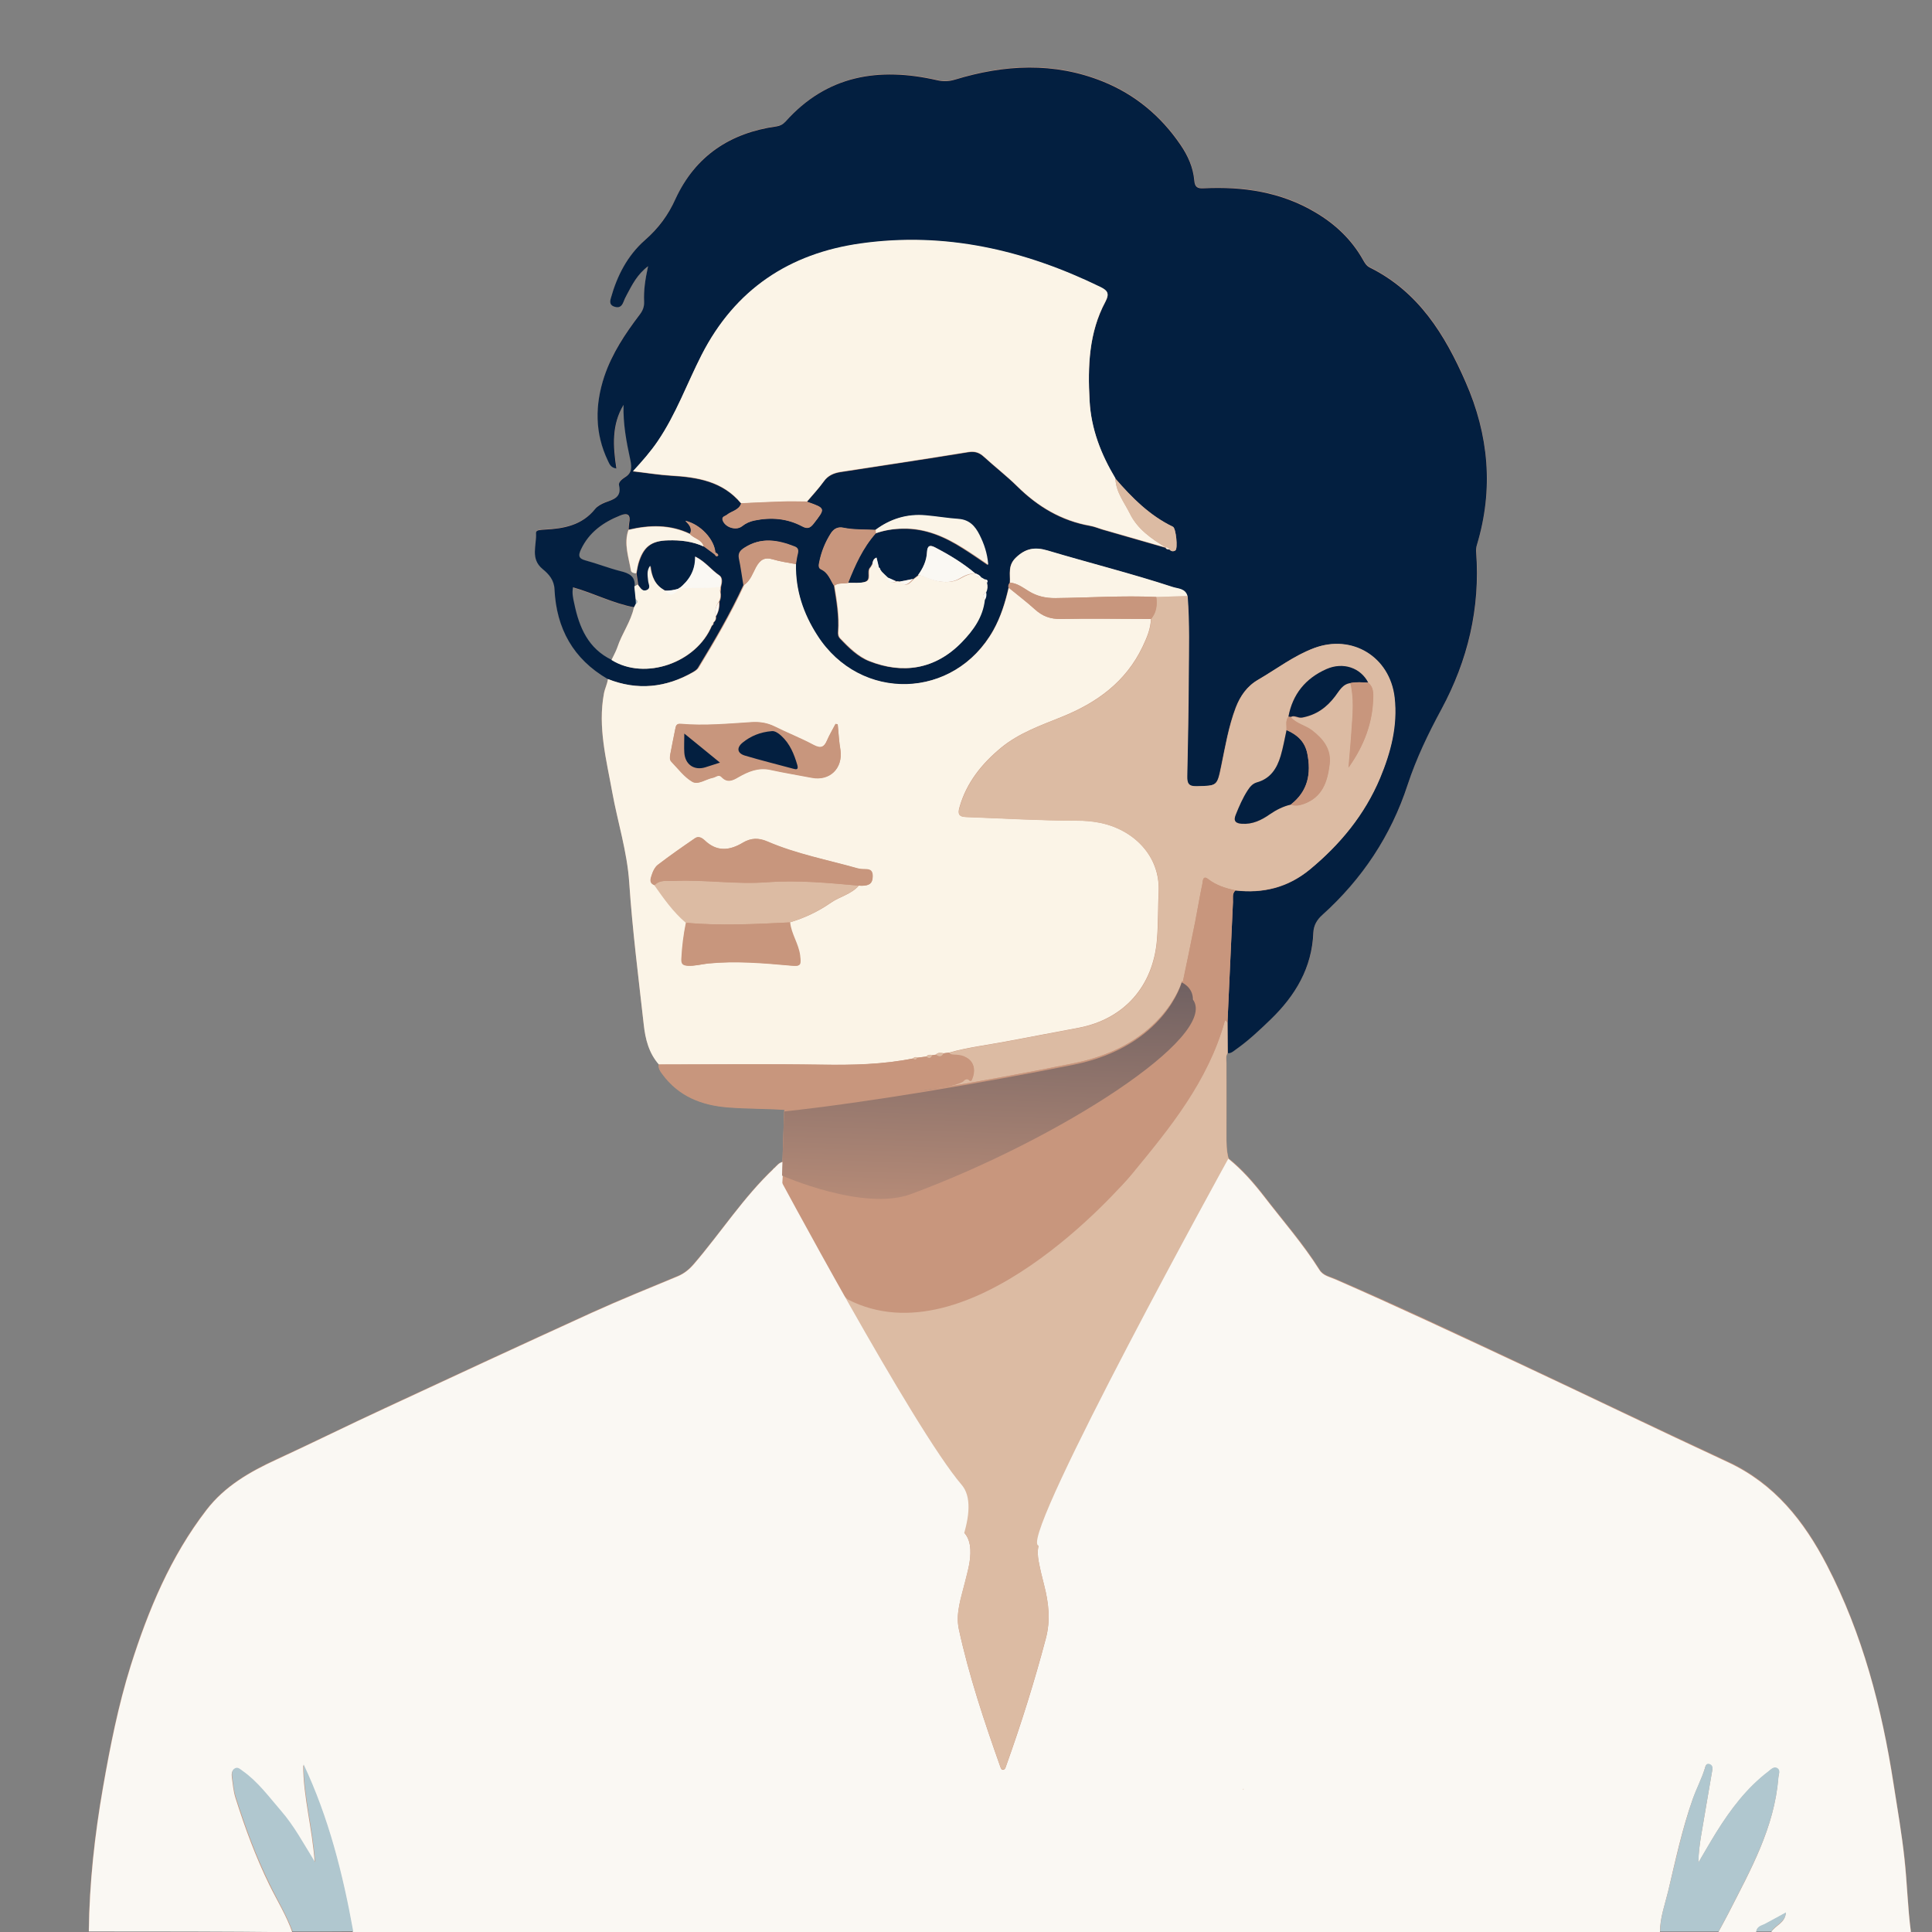 <svg xmlns="http://www.w3.org/2000/svg" viewBox="0 0 1024 1024" xml:space="preserve"><rect x="0" y="0" width="1024" height="1024" fill="#808080" stroke="none"/><style>.st0{fill:#c8967d}.st1{fill:#dcbba3}.st2{fill:#faf8f3}.st3{fill:#b0c7cf}.st4{fill:#031f40}.st5{fill:#fbf4e7}</style><g id="圖層_2"><path class="st0" d="M1009.5 985.1c-1.5-13.3-3.8-26.6-5.8-39.8-6.3-40.3-16.4-79.4-35.3-115.9-12.2-23.5-27.8-43.2-52.5-54.7-37.4-17.4-74.6-35.3-112-52.9-31.9-15-63.8-30-96.1-44-2.9-1.3-6.5-1.8-8.4-5-8.7-13.9-19.5-26.1-29.4-39-5.6-7.3-11.6-14.1-18.8-19.9-1.1-4-1.1-8.2-1.1-12.3.1-12.8 0-25.5 0-38.3 0-1.8-.5-3.7.7-5.3 1.9.2 3.1-1.1 4.4-2 6.7-4.7 12.7-10.3 18.5-16 13-12.6 21.8-27.3 22.5-45.9.1-3.8 1.9-6.8 4.8-9.4 21.1-19 36.4-42 45.2-69 4.5-14 10.8-27.1 17.9-40 14.1-25.8 20.6-53.6 18.4-83.2-.1-1.3 0-2.7.4-3.9 8.9-29.5 6.2-58.3-6-86.3-11-25.2-25-47.9-50.8-60.7-1.7-.9-2.7-2.4-3.6-4.1-6-10.7-14.7-18.9-25.2-25.1-18.2-10.9-38.3-13.8-59.2-12.8-3.3.2-4.8-.6-5-4.1-.6-6.9-3.4-13.2-7.3-18.9-10.4-15.3-24.1-26.7-41.2-33.6-25.9-10.4-52.1-9.1-78.3-1-3.3 1-6.3 1.1-9.6.3-30.6-7-58.3-2.7-80.3 22-1.3 1.5-2.7 2.2-4.7 2.5-24.5 3.4-43.1 15.5-53.5 38.3-4 8.7-9.2 15.7-16.3 22-9.2 8.1-14.6 18.8-18 30.6-.6 2.2-.7 3.9 2 4.7 2.4.8 3.8-.2 4.6-2.4.5-1.4 1.2-2.8 1.9-4.1 2.8-5.2 5.4-10.6 11.2-15-1.5 6.9-2.5 12.8-2.1 18.8.2 2.7-.7 4.8-2.3 6.8-7.8 10.1-14.8 20.6-18.8 32.8-5 15.1-5.2 30.1 1.9 44.7.8 1.6 1.4 3.7 4.5 4.1-1.7-11.9-2.5-23.3 3.8-33.7-.2 10 1.5 19.6 3.6 29.2.9 3.9.9 6.9-2.9 9.2-1.5.9-3.6 2.5-3.1 4.2 1.5 6.5-2.9 7.6-7.3 9.1-2 .7-4.1 1.9-5.4 3.5-6.9 8.6-16.4 10.4-26.6 10.9l-3 .3c-.9.1-1.8.5-1.7 1.5.3 6.5-3.2 13.6 3.5 19.1 3.3 2.7 6.1 5.8 6.3 10.8.9 20.7 9.9 36.9 28.2 47.5 1 .4 2 .7 2.9 1.1-1-.3-2-.7-2.9-1.1-.3 2.7-1.6 5-2.1 7.7-3.4 17.9 1.3 35.1 4.4 52.3 2.9 16 7.9 31.4 9 47.9 1.7 25.2 4.9 50.2 7.7 75.3.9 7.6 2.7 15.1 8 21.1-.3 2 .7 3.6 1.8 5 8.7 11.9 20.8 16.7 35.1 17.8 10 .7 19.9.6 29.9 1.3h.9c-.4 0-.7.1-1.1.1v.7h-.2l-.9 26.8c-1.9.5-3 2-4.4 3.3-16.2 15.3-28.2 34.1-42.6 50.8-2.5 2.9-5.1 5.1-8.6 6.5-15.2 6.3-30.5 12.5-45.5 19.3-36.6 16.7-73.1 33.6-109.6 50.6-19.3 9-38.4 18.4-57.7 27.3-14.1 6.5-27.2 14.1-36.9 26.6-19.1 24.7-30.9 53.1-40.2 82.6-6.6 21.1-10.9 42.8-14.7 64.6-4.4 25.3-7.2 50.6-7.5 76.2h438.1l-.1.3h160.2l-.1-.3h367.7c-1.6-12.6-1.9-25.5-3.3-38.4M503 557.9c-1 .1-1.9.3-2.9.4 1-.2 1.9-.3 2.9-.4 5-1.4 10-2.4 15-3.3-5 .9-10 1.9-15 3.3m75.4-337.2c.3 2 .8 4 1.2 5.9-.4-1.9-.8-3.9-1.2-5.9M522.8 315c0-.3-.1-.7-.1-1.1.2-.3.3-.7.4-1.1-.1.4-.2.7-.4 1.1 0 .4.1.8.1 1.1m-45.8-6.7c2.3-.5 4.6-.9 7-1.4-2.4.4-4.7.9-7 1.4m-7-2.4c-1-1-2-2-3-2.9 1.1.9 2 1.9 3 2.9 1.7.7 3.3 1.4 5 2.2-1.6-.8-3.3-1.5-5-2.2m-7.5-7.2c-.3.5-.6 1.1-.9 1.6.3-.5.6-1 .9-1.6m.3-1.2c.1-.2.1-.3.2-.4-.1.1-.2.3-.2.4m.3-.7c.1-.2.3-.4.5-.6-.2.1-.3.4-.5.6m1.1-14.1c-2.6 3-4.9 6.2-6.8 9.5 1.9-3.3 4.2-6.5 6.8-9.5.8-.3 1.6-.5 2.3-.8-.7.3-1.5.5-2.3.8m-14.6 26.2c2.6-.1 5.3.2 7.8-.2-2.5.4-5.2.1-7.8.2-2 .5-4.1 0-6.1.8 1.9-.8 4.1-.3 6.1-.8m-5.3 16.6c-.4-4.8-1.1-9.5-1.9-14.2.7 4.7 1.5 9.4 1.9 14.2m85 3.1c.5-1.2 1-2.5 1.5-3.8-.5 1.2-1 2.5-1.5 3.8m44.9-.7c11.9-.1 23.9.1 35.8.1 0 .6-.1 1.2-.1 1.8.1-.6.1-1.2.1-1.8-12 0-23.9-.2-35.8-.1m35.6 2.4c-.3 2.5-1 4.8-1.9 7.1.9-2.3 1.6-4.7 1.9-7.1m-182-64.4c5.6 2 8 2.8 7.9 4.6.1-1.8-2.3-2.6-7.9-4.6M394.4 310c-5.3 11.4-11.4 22.4-17.7 33.2 6.3-10.7 12.4-21.7 17.7-33.2M381 322c-.1.7-.2 1.3-.4 1.9s-.4 1.3-.8 1.9c.3-.6.6-1.2.8-1.9.1-.6.3-1.2.4-1.9s.1-1.3.1-2c0 .7-.1 1.4-.1 2m-13.2-21.8c-.3 1.2-.7 2.3-1.2 3.4.5-1 .9-2.1 1.2-3.4m-3.5-23c1.5 1.7 2.4 3.4 1.4 5.8 1.1-2.4.2-4.1-1.4-5.8m1.8 27.5c-1.5 2.7-3.6 5.1-6.2 7.2 2.6-2.1 4.7-4.5 6.2-7.2m245.6 20.6c.2-.4.3-.7.5-1.1-.1.4-.3.8-.5 1.1m8.2-34.1.3.3q-.15 0-.3-.3m-.6-.1c-.3 0-.7-.1-1-.2.4.2.7.2 1 .2m1.1.6.6.3c-.1-.1-.4-.2-.6-.3m-37.2-54.2c.7 1.8 1.5 3.6 2.3 5.4-.8-1.7-1.6-3.6-2.3-5.4m-227.5 42.2c-.4-.1-.7-.1-1.1-.2.4.1.7.1 1.1.2m-6.8 30.8c.4.4.9.9 1.4 1.3s1.1.8 1.7 1.1c.7.1 1.4.1 2 .1-.7 0-1.3 0-2-.1-.6-.3-1.2-.7-1.7-1.1s-1-.8-1.4-1.3c-.4-.4-.8-.9-1.2-1.4.4.5.8 1 1.2 1.4m137.3 250c-.1.3-.3.5-.4.6.1-.1.3-.3.4-.6m24.3 12.8c1.2.5 2.4.2 3.5-.2.3 0 .7-.1 1-.1 9.3-1.6 18.7-2.9 27.9-5 18.3-4.2 37.5-4.8 54.3-14.7 11.4-6.7 20.3-15.4 26.4-26.7-5.3 10.4-19.7 29.8-54.3 36.8-20.7 4.2-43.9 8.5-67.1 12.5 2.9-.5 5.6-1.3 8.3-2.6M682 381.6c-.5 1.8 0 3.6-.2 5.4-.8 3.4-1.4 6.8-2.2 10.2.8-3.4 1.4-6.8 2.2-10.2.3-1.7-.2-3.6.2-5.4m9 3c-2.5-1.2-5-2.4-6.9-4.5.1-.1.3-.1.4-.2-.1 0-.3.1-.4.2 1.9 2.1 4.4 3.3 6.9 4.5.5.2 1 .5 1.5.7-.5-.2-1-.5-1.5-.7m-6.4-11.1c-.7 2-1.3 4.1-1.7 6.4-.3.4-.5.8-.7 1.3.2-.4.4-.9.7-1.3.4-2.2 1-4.4 1.7-6.4m-.4 52.9c6.7-5.3 9.4-11.8 9.4-19.3 0 7.5-2.7 14-9.4 19.3 2 .8 4 .6 5.9 0-1.9.6-3.9.7-5.9 0-4.1 1-7.7 2.8-11.2 5.2 3.5-2.4 7.1-4.2 11.2-5.2m40.9-64.5c-2.7-5.4-7.9-8.6-13.8-8.9 5.9.3 11.1 3.5 13.8 8.9 1.8 1.3 2.5 3.2 2.7 5.1-.2-1.9-.9-3.8-2.7-5.1m-20.4-7.9c1.1-.4 2.2-.6 3.3-.8-1.1.2-2.2.4-3.3.8m-16.3 12.2c1.2-1.7 2.5-3.2 4-4.6-1.5 1.4-2.8 3-4 4.6m-55.8 164c-.1-.1-.1-.2-.2-.3 0-.3.1-.6.1-.9 0-1.4-.3-2.6-.7-3.6.7 1.4 1 3 .8 4.8m-51 67c-2.1 2.7-4.2 5.6-7 7.3 2.4-2.4 4.7-4.9 7-7.3m46.2-76.5c-.4-.3-.7-.5-1-.6 0-.1.1-.1.1-.2.3.2.6.5.9.8m-15-204.3c5.5-.2 11-.3 16.6-.5-5.5.1-11.1.3-16.6.5m-5.8-46.8c1.3 1.1 2.6 2.1 3.9 3.1-1.3-1-2.6-2.1-3.9-3.1-5.7-4.8-10.9-10.2-15.8-16-.4-.7-.8-1.4-1.2-2 .4.7.8 1.4 1.2 2 4.9 5.7 10.1 11.2 15.8 16m-20.6-24.8c.9 1.8 1.8 3.5 2.7 5.2-.9-1.7-1.8-3.5-2.7-5.2m-278.7 46.6c4.3-9.2 11.9-14.5 20.9-18.1 4-1.6 5.6-.3 4.7 4-.2 1.1-.2 2.3-.3 3.5 6.9-1.6 13.8-2.4 20.5-1.4-6.8-.9-13.6-.2-20.5 1.4-2.6 7.3.1 14.3 1.3 21.4.2 1.3 1.6 1.5 2.8 1.6.3 2 .6 4.1.9 6.1-.6.3-1.2.6-1.8 1 .4-5.4-3-7-7.6-8.1-6.3-1.5-12.3-4-18.6-5.7-3.7-1-3.7-2.7-2.3-5.7m-3.5 28.7c-.5-2.7-1.3-5.5-.7-8.7 11.1 3.2 21.3 8.5 32.5 10.6.3-.6.6-1.2 1-1.9-.3.6-.6 1.2-1 1.9-1.7 7.6-6.5 13.9-8.8 21.2-.8 2.3-2 4.5-3.1 6.7 7.7 4.8 17.2 5.7 26.2 3.6-9 2.2-18.5 1.3-26.2-3.6-12.5-6-17.4-17.2-19.9-29.8m21.1 41c2.2.7 4.3 1.3 6.5 1.7-2.2-.4-4.4-1-6.5-1.7m11 2.4c2 .2 4.1.3 6.1.2-2 0-4.1 0-6.1-.2m8.4 103.1c0 1.1.5 2 2.2 2.6 3.7 5.3 7.5 10.7 12 15.4-4.5-4.7-8.2-10.1-12-15.4-1.7-.6-2.2-1.6-2.2-2.6m145.6 111.1c2.9-.6 5.9-.9 8.8-1.3-5.1.9-10.2 1.7-15.2 2.5 2.2-.4 4.3-.7 6.4-1.2m-75.4 45.5c-.1 1.3-.1 2.7-.2 4 .1-1.3.1-2.6.2-4"/><path class="st1" d="m497.1 577.5-2-14.5 102.5-20.2 29.1-42.4 20.9 23.7-12.1 101.3-74.8 11.8z"/><path class="st0" d="m569.1 603 18-11.3.9 12.8-12.2 4.2z"/></g><g id="圖層_1"><path class="st0" d="M655.2 756.6c-1-8.7-.5-17.6-1.3-26.4-1-11.5-.8-22.9-1.1-34.4L651 614c-1.1-4-1.1-8.2-1.1-12.3.1-12.8 0-25.5 0-38.3 0-1.8-.5-3.7.7-5.3 0-5.4-.1-10.9-.1-16.3 1-21.3 1.9-42.6 2.9-63.8.1-2.1-.6-4.4 1.3-6.1-5.2-1.1-10.1-2.6-14.5-6-2.8-2.2-2.8 1.2-3 2.5-1.4 6.6-2.5 13.3-3.8 20-2.1 10.5-4.3 21-6.5 31.5.3.3.6.5.9.8-.8-.5-1.4-.8-1.4-.8s-8.9 33.8-57.1 43.6-109.8 20.2-153.6 24.9l-1.1 34s.1.1.2.3c-.4 10.7-.9 21.4-1.3 32.2-.5 10.3-1.2 20.6-1.5 30.8-.3 7.3 0 14.7-.4 22-1 18.9-2.3 37.8-3.5 56.7-.1 1.2.4 2.2 1.1 3.2 14.7 20.4 34.2 33 59.1 37.5 11.5 2.1 23.1 2.4 34.7 3.8 7.1.9 10.7 5.2 11.1 12.5.3 6-1.4 11.5-2.8 17.2-2 8.2-5.1 16.5-3.3 25 5.4 24.9 13.5 49 22 73 .3.8.6 1.7 1.6 1.5 1.1-.2 1.2-1.4 1.6-2.4 7.9-22.1 14.9-44.4 20.9-67.1 2.6-9.8 1.5-18.9-.9-28.3-1.1-4.2-2.1-8.4-2.9-12.6-2.2-11.7 3.7-19.2 15.6-19.6 6-.2 12-.2 17.9-1 25-3.3 47.5-11.4 64.2-31.5 4.7-5.9 8.1-11.2 7.2-19m-23.4-231.2c1.1 2.3 1.3 4.9-.2 8.2-.2.5-.5 1-.7 1.5 1-2.3 1.5-4.4 1.6-6-.1-1.5-.3-2.7-.7-3.7m-5.1 17.4c-1.9 3.3-4 6.4-6.4 9.5-.2.3-.4.6-.7.8 2.8-3.6 5.2-7.1 7.1-10.3m-45.1 54.4c-2.1 2.7-4.2 5.6-7 7.3 2.4-2.4 4.7-4.9 7-7.3"/><path class="st2" d="M47.1 1023.7c.3-25.6 3.1-51 7.5-76.2 3.8-21.8 8.1-43.5 14.7-64.6 9.3-29.4 21.1-57.8 40.2-82.6 9.6-12.5 22.8-20.1 36.9-26.6 19.3-8.9 38.4-18.4 57.7-27.3 36.5-17 73-33.9 109.6-50.6 15-6.8 30.3-13 45.5-19.3 3.5-1.5 6.1-3.6 8.6-6.5 14.4-16.8 26.4-35.6 42.6-50.8 1.4-1.4 2.6-3.1 4.8-3.4.2 1 .5 2 .7 3.1-1.1.6-.9 1.6-.9 2.6-.4 11.1-.9 22.2-1.3 33.3-.5 10.3-1.2 20.6-1.5 30.8-.3 7.3 0 14.7-.4 22-1 18.9-2.3 37.8-3.5 56.7-.1 1.2.4 2.2 1.1 3.2 14.7 20.4 34.2 33 59.1 37.5 11.5 2.1 23.1 2.4 34.7 3.8 7.1.9 10.7 5.2 11.1 12.5.3 6-1.4 11.5-2.8 17.2-2 8.2-5.1 16.5-3.3 25 5.4 24.9 13.5 49 22 73 .3.8.6 1.7 1.6 1.5 1.1-.2 1.2-1.4 1.6-2.4 7.9-22.1 14.9-44.4 20.9-67.1 2.6-9.8 1.5-18.9-.9-28.3-1.1-4.2-2.1-8.4-2.9-12.6-2.2-11.7 3.7-19.2 15.6-19.6 6-.2 12-.2 17.9-1 25-3.3 47.5-11.4 64.2-31.5 4.6-5.6 8-11 7.1-18.7-1-8.7-.5-17.6-1.3-26.4-1-11.5-.8-22.9-1.1-34.4l-1.8-81.8c7.2 5.8 13.2 12.7 18.8 19.9 9.9 12.9 20.7 25.2 29.4 39 1.9 3.1 5.5 3.7 8.4 5 32.3 14.1 64.2 29.1 96.1 44 37.4 17.5 74.5 35.5 112 52.9 24.7 11.5 40.3 31.2 52.5 54.7 18.9 36.5 29.1 75.6 35.3 115.9 2.1 13.3 4.4 26.5 5.8 39.8 1.4 12.8 1.7 25.8 3.4 38.6h-74c2.1-3.5 7.3-4.6 7.7-10.1-4.1 2.2-7.6 4.2-11.2 6.1-1.9 1-4.2 1.3-4.5 4h-20c1.8-3.4 3.7-6.7 5.4-10.1 11.6-22.7 24.2-45.1 26.3-71.4.1-1.8 1.3-3.9-.6-5.1-1.8-1.1-3.4.7-4.8 1.8-11.4 8.7-19.9 20-27.4 32-3.3 5.3-6.4 10.8-9.6 16.2.1-4.8.7-9.4 1.4-13.9 2-11.7 4-23.5 6-35.2.3-1.5-.2-2.7-1.7-3.1-1.6-.4-1.9.9-2.2 2.1-1.7 5.6-4.4 10.7-6.4 16.2-5.7 16-9.2 32.6-13.1 49.1-1.7 7-4.3 14-4.3 21.4H537.9c-.2-6.4-4.3-11.9-10.7-14-5.9-1.9-12.1.1-16.4 5.4-2.1 2.5-3.1 5.5-3.9 8.6H187c-5.5-30.5-12.9-60.3-26.3-88.5 0 17.1 4.9 33.6 6.1 51.9-6.3-10.2-11.2-19.3-18.1-27.3-6.4-7.4-12.2-15.4-20.3-21.1-1.2-.8-2.4-2.2-4-1.4-1.7.9-1.7 2.8-1.5 4.5.5 3.6.8 7.3 1.9 10.8 5 15.8 10.7 31.3 18 46.2 4.1 8.3 9 16.2 12.1 25-35.8-.4-71.8-.4-107.8-.4M534 962.1c0 9.3 7.2 16.7 16.2 16.6 8.8-.1 15.7-7.1 15.7-15.9s-7.3-16.1-16.2-16c-8.6.1-15.7 6.9-15.7 15.3m125.1-13.6v-.4l-.4.2z"/><path class="st3" d="M879.9 1023.7c0-7.4 2.6-14.4 4.3-21.4 4-16.5 7.5-33.1 13.1-49.1 1.9-5.5 4.7-10.6 6.4-16.2.3-1.1.7-2.5 2.2-2.1s2 1.6 1.7 3.1c-2 11.7-4.1 23.5-6 35.2-.8 4.5-1.3 9.1-1.4 13.9 3.2-5.4 6.3-10.9 9.6-16.2 7.5-12 16-23.3 27.4-32 1.4-1.1 3-2.9 4.8-1.8 1.9 1.1.7 3.3.6 5.1-2.1 26.3-14.7 48.6-26.3 71.4-1.7 3.4-3.6 6.7-5.4 10.1zm-724.8 0c-3.2-8.7-8.1-16.7-12.1-25-7.3-14.9-13-30.4-18-46.2-1.1-3.4-1.4-7.1-1.9-10.8-.2-1.6-.3-3.6 1.5-4.5 1.6-.8 2.8.6 4 1.4 8.1 5.7 13.9 13.7 20.3 21.1 6.9 7.9 11.8 17.1 18.1 27.3-1.2-18.3-6.1-34.8-6.1-51.9 13.3 28.2 20.8 58 26.3 88.5-10.8.1-21.4.1-32.1.1"/><path class="st2" d="M507 1023.7c.7-3.1 1.8-6 3.9-8.6 4.3-5.3 10.5-7.4 16.4-5.4 6.4 2.1 10.6 7.6 10.7 14z"/><path class="st3" d="M930.9 1023.7c.3-2.7 2.6-3.1 4.5-4 3.6-1.9 7.2-3.9 11.2-6.1-.4 5.5-5.6 6.6-7.7 10.1z"/><path class="st4" d="M322.1 359.9c-18.3-10.6-27.2-26.8-28.2-47.5-.2-5-3-8.1-6.3-10.8-6.7-5.5-3.1-12.6-3.5-19.1 0-1 .8-1.4 1.7-1.5 1-.1 2-.3 3-.3 10.1-.5 19.7-2.3 26.6-10.9 1.3-1.6 3.4-2.7 5.4-3.5 4.4-1.6 8.8-2.7 7.3-9.1-.4-1.7 1.7-3.3 3.1-4.2 3.8-2.3 3.7-5.2 2.9-9.2-2.1-9.6-3.9-19.2-3.6-29.2-6.3 10.4-5.6 21.8-3.8 33.7-3.1-.4-3.7-2.5-4.5-4.1-7-14.6-6.9-29.6-1.9-44.7 4.1-12.2 11.1-22.7 18.8-32.8 1.6-2.1 2.4-4.1 2.3-6.8-.3-6 .6-11.9 2.1-18.8-5.8 4.4-8.4 9.8-11.2 15-.7 1.3-1.4 2.7-1.9 4.1-.9 2.2-2.2 3.1-4.6 2.4-2.7-.8-2.6-2.6-2-4.7 3.3-11.8 8.8-22.5 18-30.6 7.2-6.3 12.4-13.3 16.3-22 10.5-22.7 29-34.9 53.5-38.3 1.9-.3 3.3-1 4.7-2.5 22-24.7 49.6-29 80.3-22 3.4.8 6.3.7 9.6-.3 26.2-8 52.4-9.4 78.3 1 17.1 6.9 30.8 18.3 41.2 33.6 3.9 5.7 6.7 11.9 7.3 18.9.3 3.5 1.7 4.3 5 4.1 20.8-1 40.9 1.9 59.2 12.8 10.5 6.2 19.2 14.4 25.2 25.1.9 1.6 1.8 3.2 3.6 4.1 25.8 12.8 39.8 35.5 50.8 60.7 12.3 28 14.9 56.8 6 86.3-.4 1.2-.5 2.6-.4 3.9 2.2 29.6-4.4 57.3-18.4 83.2-7 12.9-13.3 26-17.9 40-8.8 27-24.1 50-45.2 69-2.9 2.6-4.6 5.5-4.8 9.4-.7 18.6-9.5 33.3-22.5 45.9-5.9 5.7-11.8 11.3-18.5 16-1.3.9-2.5 2.2-4.4 2 0-5.4-.1-10.9-.1-16.3 1-21.3 1.9-42.6 2.9-63.8.1-2.1-.6-4.4 1.3-6.1 14.6 1.7 27.8-1.5 39.2-11 16.1-13.3 29.1-29 37.3-48.5 5.7-13.7 9.4-27.7 7.7-42.7-2.5-21.6-22.5-33.8-42.7-26.2-10.7 4-19.7 11-29.5 16.7-5.9 3.4-9.5 8.6-11.9 14.8-3.8 10-5.5 20.5-7.7 31-2.2 10.7-2.2 10.4-13.1 10.7-4.4.1-5.1-1.6-5-5.5.4-17.5.7-34.9.8-52.4.1-14.3.5-28.6-.6-42.9-1.1-4-5-3.8-7.8-4.8-21.9-7.2-44.4-12.8-66.5-19.4-6.6-2-11.5-1.1-16.6 3.8-4.4 4.2-2.9 8.7-3.2 13.3-.7.8-1 1.7-.7 2.7-1.8 7.8-4.1 15.4-8.1 22.5-20.7 36.9-70.6 38.4-93.4 2.7-7.3-11.5-11.5-23.9-11.3-37.7.3-2 .6-3.9.9-5.9.3-1.7 0-2.8-1.8-3.5-8.9-3.5-17.6-5-26.3.6-2.2 1.4-3.4 2.8-2.9 5.6 1 4.7 1.6 9.5 2.4 14.2-7 15.2-15.5 29.7-24.2 44-.6.9-1.7 1.6-2.7 2.2-14.2 8.2-29.3 9.9-45 3.6m56.4-66.4c.6.5 1 2 2.1 1 .4-.4-.5-1.4-1.4-1.6-.5-7-7.9-15-15.9-16.9 2.1 2.1 3.8 4 2.5 6.9-10.6-5.1-21.5-4.8-32.6-2.2.1-1.2.1-2.3.3-3.5.9-4.3-.8-5.6-4.7-4-9 3.6-16.6 8.9-20.9 18.1-1.4 3-1.4 4.7 2.3 5.7 6.3 1.7 12.3 4.1 18.6 5.7 4.6 1.1 8 2.7 7.6 8.1.2 2.3.5 4.6.7 6.9 0 .8.1 1.5.1 2.3-.3.6-.6 1.2-1 1.9-11.3-2.1-21.5-7.5-32.5-10.6-.6 3.2.1 6 .7 8.7 2.6 12.6 7.4 23.8 19.9 29.8 17.6 11 44.9 1.6 53.1-18.2.7-.4.9-1 .9-1.7 1-.9 1.5-1.9 1.2-3.2 1.5-2.4 2-5 1.8-7.7.9-1.6.9-3.3.7-5.1 0-.3 0-.6.1-.9 0-.7.1-1.4.1-2 .6-2.1 1-4.8-.8-6-4.3-2.9-7.4-7.3-12.8-10 .1 7.5-3.3 12.7-8.5 16.9h.1c-2.6.8-5.2 1.4-7.9 1.1-5-2.7-6.8-7.3-7.4-12.9-2 2.7-1.3 5.3-1.1 7.9.1 1.7 1.6 3.9-.5 4.9-2.6 1.3-3.7-1.2-5-2.8-.3-2-.6-4.1-.9-6.1.3-1.8.6-3.6 1.1-5.3 2.6-8.8 6.7-12.1 15.8-12.3 6.5-.2 12.9.6 19 3.3 1.5 1.2 3.3 2.5 5.2 3.8M517 304c-6.5-5.4-13.7-9.8-21.2-13.8-2.8-1.5-4.2-1.1-4.4 2.4-.2 4.6-2.1 8.6-4.8 12.3-.9.7-1.7 1.3-2.6 2-2.3.5-4.6.9-7 1.4-.7-.1-1.3-.1-2-.2-1.7-.7-3.3-1.4-5-2.2-1-1-2-2-3-2.9-.3-.5-.6-1-1-1.5l.1-.3-.3-.2c-.4-1.8-.9-3.6-1.3-5.4-1.7.6-1.9 1.9-2.2 3.2-.4.7-.7 1.5-1.3 2.1-1.9 2.2 1 6.5-2.8 7.6-2.8.8-5.9.4-8.9.5 3.7-9.4 7.8-18.6 14.6-26.2 4.7-1.7 9.6-2.5 14.7-2.5 11.8-.2 22 4.2 31.7 10.4 4.3 2.7 8.5 5.6 13.2 8.8-.4-6.1-2.2-11.1-4.6-15.8s-5.5-8.1-11.2-8.5c-5.8-.4-11.5-1.4-17.3-1.9-9.8-.9-18.7 1.8-26.6 7.7-5.6-.3-11.3 0-16.8-1.2-3-.6-5.1.4-6.7 2.9-3 4.7-5 9.7-6.1 15.1-.3 1.5-.7 3.3.9 4 3.9 1.8 4.9 5.6 6.9 8.7 1.3 8 2.7 16.1 2.1 24.2-.1 1.4 0 2.6 1 3.7 4.6 4.9 9.6 9.8 15.6 12.1 17.3 6.8 34.6 4.7 48.9-10.1 6-6.2 11.1-13.2 12.1-22.3.9-1.2 1-2.6.7-4 .8-1.6.9-3.2.5-4.9.7-1.3.1-1.9-1.2-2-.6-.4-1.3-.7-1.9-1.1-.5-1.2-1.6-1.8-2.8-2.1m100.8-13.9c.2 1.3 1.3.9 2.1 1.2.9 1 2.2 1 3.1.4 1.3-.9.3-11.7-1.3-12.5-12.3-5.9-21.7-15.4-30.5-25.5-7.6-12.7-12.9-26.2-13.7-41.2-1-18.2-.4-36.1 8.4-52.5 2.3-4.4 1.1-5.9-2.6-7.7-40.2-19.6-82.4-29.4-127.1-23.1-37.9 5.3-66.6 24.4-84.3 59-7.8 15.2-13.5 31.5-23.3 45.8-3.8 5.5-8.2 10.6-13.1 15.9 7.3.8 13.7 1.9 20.1 2.3 14.1.8 27.5 3 37.2 14.7-1.3 3.7-5.2 4-7.7 6.1-.9.8-2.8.9-2.1 2.8 1.3 3.8 7.1 5.6 10.2 3.2 2-1.6 4.2-2.6 6.7-3.1 8.8-1.8 17.3-1.1 25.2 3.1 2.8 1.5 4.2 1 6.1-1.4 6.3-8.2 6.5-8.1-3.5-11.6 3-3.6 6.2-7 8.9-10.7 2.2-3.1 5.1-4.4 8.7-5 22.7-3.5 45.4-6.9 68.1-10.6 3.4-.5 5.7.3 8.1 2.5 5.8 5.3 12 10.1 17.6 15.6 10.9 10.8 23.4 18.3 38.7 21 2.3.4 4.5 1.3 6.7 2 11.1 3.2 22.3 6.4 33.4 9.6z"/><path class="st5" d="M421.9 299c-.3 13.8 3.9 26.2 11.3 37.7 22.8 35.7 72.7 34.2 93.4-2.7 3.9-7.1 6.3-14.7 8.1-22.5 4.6 3.8 9.4 7.4 13.8 11.4 4 3.7 8.3 5.3 13.8 5.1 15.9-.3 31.8 0 47.7 0-.1 5.3-2.2 10-4.4 14.7-8.9 18.7-24.3 29.8-43 37.3-11.1 4.5-22.5 8.5-31.9 16.2-10.3 8.5-18.5 18.6-22.2 31.8-.9 3.3-.4 4.9 3.5 5 19.4.7 38.9 1.9 58.3 1.9 4.2 0 8.3.3 12.4 1.1 17.9 3.5 32.3 17.5 31.4 36.7-.4 8.5-.2 16.9-.9 25.4-2 24.4-17.2 41.9-41.3 46.6-12.9 2.5-25.8 4.8-38.7 7.3-10.1 1.9-20.3 3.1-30.2 5.9-1 .1-1.9.3-2.9.4-1.5-.3-2.9-.5-4.1.7-.6.1-1.2.2-1.9.3-1.2-.3-2.3-.3-3.1.7l-4.8.6c-.8-.5-1.6-.3-2.2.4-15.9 3.2-31.9 3.6-48 3.3-28.9-.4-57.9-.1-86.8-.1-5.3-6-7.2-13.5-8-21.1-2.8-25.1-6-50.1-7.7-75.3-1.1-16.5-6.1-31.9-9-47.9-3.1-17.2-7.7-34.4-4.4-52.3.5-2.7 1.8-5 2.1-7.7 15.7 6.2 30.8 4.6 45.4-3.7 1-.6 2.1-1.3 2.7-2.2 8.7-14.3 17.2-28.8 24.2-44 3.3-2.3 4.5-6.1 6.2-9.3 2.2-4 4.6-5.6 9.1-4.2 3.9 1.2 8 1.7 12.1 2.5m33.3 170.4c.7 0 1.3.1 2 0 3-.1 5.3-.7 5.4-4.8.1-4.2-2.4-4-5.1-4-1 0-2-.2-2.9-.4-16-4.5-32.4-7.6-47.7-14.2-4.8-2.1-8.8-1.9-13.1.6-7.1 4.3-13.9 4.9-20.3-1.3-1.3-1.2-3.2-2.4-5-1.1-6.7 4.6-13.3 9.2-19.7 14.1-1.5 1.1-2.6 3.2-3.1 5-.6 2-2 4.6 1.4 5.8 5 7.1 10 14.2 16.7 19.9-1.4 6.3-2.1 12.7-2.4 19.2-.1 2.6.7 3.4 3.3 3.6 3.7.2 7.2-.8 10.8-1.2 14.6-1.5 29.2-.3 43.7 1.1 5.4.5 5.5-.1 4.9-5.4-.8-6.2-4.7-11.3-5.3-17.5 7.8-2.3 15.1-5.8 21.7-10.4 4.6-3.2 10.7-4.4 14.7-9M444 383.9c-.4-.1-.7-.2-1.1-.3-1.5 2.9-3.2 5.7-4.5 8.7-1.5 3.6-3.3 4.5-7.1 2.5-6.7-3.6-13.9-6.4-20.7-9.8-3.9-1.9-7.8-2.5-12-2.3-12.6.8-25.2 2-37.8.9-2.2-.2-2.5 1-2.8 2.5-.9 4.6-1.8 9.1-2.7 13.7-.2 1.3-.4 2.8.6 3.8 3.6 3.7 6.8 8.1 11.1 10.6 3.1 1.9 7.2-1.4 10.9-2.1 1.5-.3 3-2 4.6-.4 3 3.2 5.9 1.9 8.9.1 5.2-3.1 10.6-5.3 17-3.9 7.3 1.6 14.7 2.8 22 4.2 9.4 1.9 16.4-5 15.1-14.6-.8-4.3-1.1-9-1.5-13.6"/><path class="st1" d="M650.6 541.8c0 5.4.1 10.9.1 16.3-1.2 1.6-.7 3.5-.7 5.3v38.3c0 4.1 0 8.3 1.1 12.3.6 27.3 1.1 54.5 1.8 81.8.3 11.5.1 22.9 1.1 34.4.8 8.8.3 17.7 1.3 26.4.9 7.8-2.5 13.2-7.1 18.7-16.7 20.2-39.2 28.2-64.2 31.5-6 .8-11.9.8-17.9 1-11.8.4-17.8 7.9-15.6 19.6.8 4.2 1.8 8.5 2.9 12.6 2.4 9.4 3.5 18.6.9 28.3-6 22.7-13 45-20.9 67.1-.3.9-.4 2.1-1.6 2.4-1 .2-1.3-.8-1.6-1.5-8.5-24-16.6-48.1-22-73-1.8-8.5 1.3-16.8 3.3-25 1.4-5.7 3.1-11.2 2.8-17.2-.4-7.2-4-11.6-11.1-12.5-11.5-1.4-23.2-1.7-34.7-3.8-24.9-4.5-44.4-17.1-59.1-37.5-.7-1-1.2-2-1.1-3.2 1.2-18.9 2.4-37.8 3.5-56.7.4-7.3.1-14.7.4-22 .4-10.3 1-20.6 1.5-30.8 12.4 10.8 23.3 23.2 35.6 34.1 64.1 33 144.6-58.9 150.9-66.9 19.3-24.9 40.2-49 48.9-80.4.4-1.7 1 .4 1.5.4"/><path class="st0" d="M510.5 573.3c-6.3 3.2-13.4 3.2-20.2 4.5-15.8 3-31.7 5.6-47.6 8.3-8.9 1.5-17.8 1.9-26.8 2.2-9.9-.7-19.9-.5-29.9-1.3-14.3-1.1-26.4-5.9-35.1-17.8-1.1-1.5-2.1-3-1.8-5 28.9 0 57.9-.4 86.8.1 16.1.2 32.1-.1 48-3.3 1 1.2 1.6.6 2.2-.4l4.8-.6c1.4 1.4 2.4 1 3.1-.7.6-.1 1.2-.2 1.9-.3 1.7 1.3 3.1 1.4 4.1-.7 1-.1 1.9-.3 2.9-.4 1 1.1 2.3 1 3.6 1 8.4.4 12.1 6.5 8.4 14-.3 0-.7.1-1 .1-1.2-1.6-2.3-.8-3.4.3"/><path class="st2" d="M534 962.1c0-8.4 7-15.2 15.7-15.3 8.9-.1 16.2 7.2 16.2 16s-6.9 15.9-15.7 15.9c-9 .1-16.2-7.3-16.2-16.6"/><path class="st5" d="m659.1 948.5-.4-.3.4-.1zm-41.2-658.3c-11.1-3.2-22.3-6.4-33.4-9.6-2.2-.6-4.4-1.6-6.7-2-15.2-2.7-27.8-10.2-38.7-21-5.6-5.5-11.8-10.3-17.6-15.6-2.4-2.2-4.7-3-8.1-2.5-22.7 3.7-45.4 7.1-68.1 10.6-3.6.6-6.5 1.9-8.7 5-2.7 3.8-5.9 7.2-8.9 10.7-4.4 0-8.9-.2-13.3 0-7.2.2-14.4.6-21.6.9-9.7-11.7-23.1-13.9-37.2-14.7-6.4-.4-12.9-1.4-20.1-2.3 4.9-5.3 9.3-10.3 13.1-15.9 9.7-14.3 15.5-30.5 23.3-45.8 17.7-34.6 46.4-53.7 84.3-59 44.8-6.3 86.9 3.5 127.1 23.1 3.6 1.8 4.9 3.3 2.6 7.7-8.8 16.4-9.4 34.3-8.4 52.5.8 15.1 6.1 28.5 13.7 41.2.2 7.1 4.6 12.5 7.6 18.5 4.1 8.5 11.5 13.5 19.1 18.2"/><path class="st1" d="M654.8 471.9c-5.2-1.1-10.1-2.6-14.5-6-2.8-2.2-2.8 1.2-3 2.5-1.4 6.6-2.5 13.3-3.8 20-2.1 10.5-4.3 21-6.5 31.5-6.1 14.5-16.1 25.4-29.7 33.4-16.8 9.8-36 10.5-54.3 14.7-9.2 2.1-18.6 3.4-27.9 5 3.6-7.5 0-13.6-8.4-14-1.3-.1-2.6.1-3.6-1 9.9-2.8 20.1-4 30.2-5.9 12.9-2.5 25.8-4.8 38.7-7.3 24.1-4.7 39.3-22.2 41.3-46.6.7-8.5.6-16.9.9-25.4.9-19.2-13.5-33.2-31.4-36.7-4.1-.8-8.2-1.1-12.4-1.1-19.5 0-38.9-1.2-58.3-1.9-3.9-.1-4.4-1.8-3.5-5 3.7-13.2 11.9-23.3 22.2-31.8 9.4-7.7 20.8-11.8 31.9-16.2 18.7-7.5 34.1-18.6 43-37.3 2.2-4.6 4.3-9.4 4.4-14.7 2.9-3.4 3.4-7.4 2.8-11.7 5.5-.2 11-.3 16.6-.5 1.1 14.3.7 28.6.6 42.9-.1 17.5-.4 34.9-.8 52.4-.1 3.9.6 5.6 5 5.5 10.9-.3 10.9 0 13.1-10.7 2.1-10.4 3.9-20.9 7.7-31 2.4-6.3 6-11.4 11.9-14.8 9.8-5.7 18.8-12.6 29.5-16.7 20.2-7.6 40.2 4.6 42.7 26.2 1.7 15-2 29-7.7 42.7-8.2 19.5-21.2 35.2-37.3 48.5-11.6 9.4-24.8 12.7-39.4 11m70.3-110c-3.9-7.8-13.1-11.1-22.1-7.2-11 4.8-17.9 13.2-20.2 25.3-1.7 2.2-.7 4.7-1 7.1-1 4.5-1.8 9.1-3.1 13.6-1.9 6.7-5.4 12.1-12.7 14.1-2.3.6-3.6 2.3-4.8 4.2-2.6 4.1-4.5 8.5-6.3 12.9-1.4 3.5.2 4.6 3.2 4.8 5.6.4 10.4-1.9 14.8-5 3.4-2.4 7.1-4.2 11.2-5.2 2.3.9 4.5.5 6.8-.3 10-3.6 12.6-11.9 13.7-21.1.9-8-3.4-13.4-9.4-17.9-3.5-2.7-8.2-3.6-11.3-7 2.1-1.1 3.8.8 6.1.3 7.5-1.4 12.9-5.3 17.4-11.2 2.2-2.9 3.9-6.7 8.3-7.1 2 8.2 1.2 16.4.6 24.7-.4 6.7-1.1 13.3-1.6 20 8.1-11.4 12.9-23.8 13-37.7.2-2.8-.2-5.5-2.6-7.3"/><path class="st5" d="M520.1 306c.6.4 1.3.7 1.9 1.1.4.7.8 1.3 1.2 2 .4 1.7.3 3.3-.5 4.9-2.3 1-2 2.4-.7 4-1 9.1-6.1 16.1-12.1 22.3-14.3 14.8-31.6 16.9-48.9 10.1-5.9-2.3-11-7.3-15.6-12.1-1-1.1-1.1-2.3-1-3.7.6-8.2-.8-16.2-2.1-24.2 2.2-1.7 4.9-.8 7.4-1.5 3-.1 6.1.3 8.9-.5 3.8-1.1.8-5.4 2.8-7.6.5-.6.8-1.4 1.3-2.1 1.2.8 2.3 1.5 3.5 2.3l.3.2-.1.3c.3.5.6 1 1 1.5 1 1 2 2 3 2.9.9 2.6 2.3 3.7 5 2.2.7.1 1.3.1 2 .2 3.1 3.3 5 .6 7-1.4.9-.7 1.7-1.3 2.6-2 2.2 0 4.1 1.2 6.1 1.9 5.2 1.9 10.9 2.6 15.8-.1 2.9-1.6 5.4-2.9 8.6-2.7-.3 1.9 1.1 2 2.6 2m-140.8 20.7c.2 1.3-.2 2.4-1.2 3.2-.3.6-.6 1.1-.9 1.7-8.2 19.8-35.5 29.2-53.1 18.2 1-2.2 2.3-4.4 3.1-6.7 2.4-7.3 7.2-13.6 8.8-21.2.3-.6.6-1.2 1-1.9 1.1-.8 1.1-1.6-.1-2.3-.2-2.3-.5-4.6-.7-6.9.6-.3 1.2-.6 1.8-1 1.3 1.6 2.4 4.1 5 2.8 2.1-1.1.6-3.2.5-4.9-.2-2.6-.9-5.2 1.1-7.9.6 5.6 2.5 10.2 7.4 12.9 3.2 3.7 5.6 2.1 7.9-1.1h-.1c7.3-.5 14.7.2 22-.9 0 .7-.1 1.4-.1 2-.1.1-.2.2-.2.3 0 .2.1.4.2.7.3 1.8.2 3.5-.7 5.1-1.8 2.5-2.1 5.1-1.7 7.9m250.1-10.8c-5.5.2-11 .3-16.6.5-17.8-.8-35.6.4-53.4.6-5.2.1-9.8-.9-14.2-3.7-3.1-1.9-6-4.2-9.9-4.5.3-4.6-1.2-9.1 3.2-13.3 5.1-4.9 10-5.7 16.6-3.8 22.1 6.6 44.5 12.2 66.5 19.4 2.8.9 6.7.7 7.8 4.8"/><path class="st0" d="M535.3 308.8c3.8.3 6.8 2.6 9.9 4.5 4.5 2.7 9 3.7 14.2 3.7 17.8-.2 35.6-1.4 53.4-.6.5 4.2.1 8.3-2.8 11.7-15.9 0-31.8-.3-47.7 0-5.6.1-9.8-1.5-13.8-5.1-4.4-4-9.2-7.6-13.8-11.4-.4-1.1-.1-2 .6-2.8"/><path class="st5" d="M464.1 280.8c7.9-5.9 16.8-8.6 26.6-7.7 5.8.5 11.5 1.5 17.3 1.9 5.7.4 8.8 3.7 11.2 8.5s4.1 9.7 4.6 15.8c-4.7-3.2-8.9-6.1-13.2-8.8-9.7-6.1-20-10.6-31.7-10.4-5 .1-9.9.8-14.7 2.5-.1-.6-.1-1.2-.1-1.8"/><path class="st0" d="M464.1 280.8c0 .6.1 1.3.1 1.9-6.8 7.7-10.9 16.8-14.6 26.2-2.4.6-5.2-.2-7.4 1.5-2-3.1-3-6.9-6.9-8.7-1.7-.8-1.2-2.6-.9-4 1.1-5.4 3.1-10.4 6.1-15.1 1.6-2.5 3.8-3.6 6.7-2.9 5.6 1.1 11.2.8 16.9 1.1m-71.2-14c7.2-.3 14.4-.7 21.6-.9 4.4-.1 8.9 0 13.3 0 9.9 3.5 9.8 3.5 3.5 11.6-1.9 2.4-3.3 2.9-6.1 1.4-7.9-4.2-16.4-4.9-25.2-3.1-2.5.5-4.7 1.5-6.7 3.1-3.1 2.4-8.9.6-10.2-3.2-.7-2 1.1-2.1 2.1-2.8 2.5-2.1 6.4-2.4 7.7-6.1"/><path class="st1" d="M617.9 290.2c-7.6-4.7-15-9.7-19.1-18-3-6-7.4-11.4-7.6-18.5 8.8 10.2 18.2 19.6 30.5 25.5 1.6.8 2.7 11.5 1.3 12.5-.9.7-2.2.7-3.1-.4-.4-.8-1.2-1.1-2.1-1.2z"/><path class="st5" d="M337.2 303.9c-1.2-.1-2.6-.3-2.8-1.6-1.2-7.1-3.8-14.1-1.3-21.4 11.1-2.6 22-2.9 32.6 2.2 2.2 2.5 6.3 2.8 7.3 6.6-6-2.8-12.4-3.5-19-3.3-9 .2-13.2 3.4-15.8 12.3-.4 1.6-.6 3.4-1 5.2"/><path class="st0" d="M421.9 299c-4.1-.8-8.2-1.3-12.2-2.5-4.6-1.4-7 .2-9.1 4.2-1.8 3.3-3 7-6.2 9.3-.8-4.7-1.5-9.5-2.4-14.2-.6-2.8.7-4.2 2.9-5.6 8.7-5.6 17.4-4.1 26.3-.6 1.8.7 2.1 1.8 1.8 3.5-.5 1.9-.8 3.9-1.1 5.9"/><path class="st2" d="M517 304c-3.2-.2-5.7 1-8.6 2.7-4.8 2.7-10.5 2-15.8.1-2-.7-3.9-1.9-6.1-1.9 2.7-3.7 4.6-7.7 4.8-12.3.2-3.5 1.6-3.9 4.4-2.4 7.6 3.9 14.8 8.3 21.3 13.8m-135.1 7c-7.3 1.1-14.7.4-22 .9 5.2-4.2 8.6-9.3 8.5-16.9 5.4 2.7 8.5 7.1 12.8 10 1.7 1.2 1.3 3.9.7 6"/><path class="st0" d="M373 289.6c-1-3.8-5.1-4.1-7.3-6.6 1.3-2.9-.4-4.9-2.5-6.9 8.1 1.8 15.4 9.8 15.9 16.9-.2.2-.4.4-.7.6-1.8-1.4-3.6-2.7-5.4-4"/><path class="st2" d="M360 311.9c-2.3 3.2-4.7 4.8-7.9 1.1 2.7.2 5.3-.3 7.9-1.1m124-5.1c-2 2-3.9 4.7-7 1.4 2.3-.4 4.6-.9 7-1.4m-104.7 19.9c-.4-2.8-.1-5.4 1.8-7.7.1 2.8-.3 5.4-1.8 7.7m86.6-25.7c-1.2-.8-2.3-1.5-3.5-2.3.3-1.2.5-2.5 2.2-3.2.5 1.9.9 3.7 1.3 5.5m9.1 7.1c-2.6 1.5-4.1.4-5-2.2 1.7.7 3.4 1.4 5 2.2m47 9.9c-1.3-1.6-1.6-3 .7-4 .3 1.4.1 2.8-.7 4m-1.9-12c-1.5 0-2.8-.1-3.1-2 1.2.3 2.3.9 3.1 2"/><path class="st0" d="M379.1 292.9c.9.2 1.8 1.2 1.4 1.6-1 1-1.4-.5-2.1-1 .3-.2.5-.4.7-.6"/><path class="st3" d="M336.9 317.8c1.2.7 1.2 1.5.1 2.3 0-.7 0-1.5-.1-2.3"/><path class="st2" d="M523.1 309c-.4-.7-.8-1.3-1.2-2 1.4.2 2 .7 1.2 2"/><path class="st5" d="M617.8 290.1q1.35 0 2.1 1.2c-.7-.3-1.9 0-2.1-1.2"/><path class="st2" d="M381.7 313.9c-.1-.2-.1-.4-.2-.7 0-.1.2-.2.2-.3.1.4 0 .7 0 1m85.4-10.9c-.3-.5-.6-1-1-1.5.3.5.6 1 1 1.5m-89.9 28.7c.3-.6.6-1.1.9-1.7 0 .7-.2 1.3-.9 1.7"/><path class="st1" d="M363.5 489.1c-6.7-5.7-11.7-12.8-16.7-19.9 2.9-3.1 6.8-2.2 10.4-2.3 16.5-.7 32.9 2 49.3.7 16.3-1.2 32.5.3 48.6 1.8-4 4.6-10.1 5.8-14.9 9.1-6.6 4.6-13.9 8.1-21.7 10.4-18.3.9-36.6 1.9-55 .2"/><path class="st0" d="M455.2 469.4c-16.2-1.4-32.3-3-48.6-1.8-16.4 1.2-32.9-1.5-49.3-.7-3.6.2-7.4-.8-10.4 2.3-3.3-1.2-2-3.8-1.4-5.8.6-1.8 1.7-3.9 3.1-5 6.4-4.9 13.1-9.6 19.7-14.1 1.8-1.2 3.7-.1 5 1.1 6.5 6.2 13.3 5.5 20.3 1.3 4.3-2.6 8.3-2.7 13.1-.6 15.3 6.6 31.7 9.6 47.7 14.2.9.3 2 .4 2.9.4 2.7.1 5.2-.2 5.1 4-.1 4.1-2.3 4.6-5.4 4.8-.5 0-1.1-.1-1.8-.1M444 383.9c.5 4.6.7 9.3 1.4 13.8 1.4 9.6-5.6 16.4-15.1 14.6-7.3-1.4-14.7-2.6-22-4.2-6.4-1.4-11.7.9-17 3.9-3 1.8-5.9 3.1-8.9-.1-1.5-1.6-3 .1-4.6.4-3.7.7-7.8 3.9-10.9 2.1-4.3-2.5-7.5-6.9-11.1-10.6-1-1-.8-2.5-.6-3.8.8-4.6 1.8-9.1 2.7-13.7.3-1.6.6-2.7 2.8-2.5 12.6 1.1 25.2-.1 37.8-.9 4.2-.3 8.2.3 12 2.3 6.8 3.4 14 6.2 20.7 9.8 3.8 2.1 5.6 1.1 7.1-2.5 1.3-3 3-5.8 4.5-8.7.4 0 .8 0 1.2.1m-34.8 3.6c-6.4.5-11.4 2.7-15.7 6.2-3.4 2.8-2.8 5.7 1.3 6.9 8.4 2.4 16.9 4.6 25.4 6.9 1.7.5 3.1.7 2.3-1.9-1.7-5.8-3.9-11.2-8.5-15.5-1.5-1.6-3.3-2.7-4.8-2.6m-46.5 1.3c0 4.2-.1 7.1 0 10 .4 6.3 5.2 9.6 11.1 7.8 2.3-.7 4.6-1.5 7.8-2.5-6.4-5.1-12.3-9.8-18.9-15.3m.8 100.3c18.3 1.6 36.7.7 55-.2.6 6.2 4.5 11.3 5.3 17.5.7 5.3.5 5.9-4.9 5.4-14.6-1.3-29.1-2.5-43.7-1.1-3.6.4-7.1 1.4-10.8 1.2-2.6-.2-3.4-1-3.3-3.6q.45-9.6 2.4-19.2"/><path class="st1" d="M500.1 558.2c-1 2.1-2.5 2-4.1.7 1.2-1.2 2.7-1 4.1-.7m-6 1c-.7 1.7-1.7 2.1-3.1.7.9-1 2-1 3.1-.7m-7.9 1.3c-.6 1-1.2 1.6-2.2.4.6-.7 1.4-.8 2.2-.4"/><path class="st0" d="M432.1 628.9c.1-.6 0-1.3.8-1.5.2 0 .6.4.6.5-.2.9-1 .8-1.4 1-.1-.1 0 0 0 0m112.4-20.6c-.3.1-.6.4-.8.4-.6-.1-.7-.6-.4-1 .1-.2.6-.3.8-.2s.3.5.4.8m-9.7 2.2c-.1.3-.2.7-.4.8s-.5-.2-.8-.3c.1-.3.2-.7.4-.8s.5.2.8.3m-23.8 9.4c-.5-.3-1.4-.3-1.3-1.2 0-.2.4-.3.7-.5.2.6.4 1.2.6 1.7m-40.2 4.1c-.2.2-.5.5-.7.5-.6 0-.8-.5-.5-.9.1-.2.6-.4.8-.3.2 0 .2.4.4.7"/><path class="st1" d="M510.5 573.3c1.1-1.1 2.3-1.9 3.5-.2-1.1.4-2.3.7-3.5.2"/><path class="st0" d="m461.3 622.4.3-.1-.1.3zm52-6 .3-.1v.2zm-76.2 11.4c-.2 0-.3-.1-.5-.1.2.1.3.1.5.1-.1.1 0 0 0 0m-6.4-2.4-.3.1.1-.2z"/><path class="st4" d="M539 625.9c1.2-.1 2.3-.2 2.2-.2.2 0-.9 3.7-2.2.2m.1-.1c-.8-.2-2 .3-2.4-.9 0-.1.3-.5.5-.6 1.4-.4 1.4.8 1.9 1.5-.1.1 0 0 0 0m9.5-12.8c-.2.2-.4.3-.6.5l-.6-.9c.3-.1.6-.3.8-.2.2 0 .3.3.4.6m-25 6.1c-.2.1-.5.2-.7.3-.1-.3-.3-.7-.4-1 .3 0 .6-.2.8-.1.2.2.2.5.3.8m3.4-2.2c-.3.3-.7.5-1 .8-.3-1.2.7-.6 1-.8.1 0 0 0 0 0m3 2c-.4.2-.7.5-1.1.7 0-.2-.1-.4-.1-.7.4.1.9.1 1.2 0 .1.1 0 0 0 0m-9.1-5.1c-.1.2-.2.5-.3.7-.6-.6.2-.5.3-.7.1.1 0 0 0 0m163.3-187.4c-4.1 1-7.7 2.8-11.2 5.2-4.4 3.1-9.2 5.4-14.8 5-3-.2-4.7-1.3-3.2-4.8 1.8-4.5 3.7-8.9 6.3-12.9 1.2-1.8 2.5-3.5 4.8-4.2 7.3-2 10.7-7.4 12.7-14.1 1.3-4.4 2.1-9 3.1-13.6 5.6 2.4 9.7 6 11 12.4 2.1 10.7.3 19.9-8.7 27m31.7-64.4c-4.4.5-6.1 4.3-8.3 7.1-4.5 5.9-9.9 9.8-17.4 11.2-2.3.4-4.1-1.5-6.1-.3-.4 0-.8-.1-1.2-.1 2.2-12 9.1-20.4 20.2-25.3 8.9-3.9 18.1-.6 22.1 7.2-3.2-.1-6.3-.4-9.3.2"/><path class="st0" d="M682.9 379.9c.4 0 .8.1 1.2.1 3 3.5 7.7 4.3 11.3 7 6 4.6 10.3 10 9.4 17.9-1.1 9.2-3.7 17.6-13.7 21.1-2.3.8-4.5 1.1-6.8.3 9-7 10.8-16.3 8.6-27-1.3-6.3-5.4-10-11-12.4.2-2.2-.7-4.8 1-7m33-17.9c3.1-.7 6.1-.3 9.2-.2 2.4 1.8 2.8 4.5 2.8 7.1-.1 13.9-4.9 26.3-13 37.7.5-6.7 1.2-13.3 1.6-20 .5-8.1 1.4-16.4-.6-24.6"/><path class="st4" d="M409.2 387.5c1.5-.1 3.3 1 4.9 2.5 4.6 4.2 6.8 9.7 8.5 15.5.7 2.6-.6 2.4-2.3 1.9-8.5-2.3-17-4.4-25.4-6.9-4.1-1.2-4.7-4.1-1.3-6.9 4.2-3.4 9.2-5.6 15.6-6.1m-46.5 1.3c6.7 5.4 12.5 10.2 18.9 15.4-3.2 1-5.5 1.8-7.8 2.5-5.9 1.8-10.7-1.5-11.1-7.8-.2-3 0-5.9 0-10.1"/><path class="st0" d="M654.8 471.9c-5.2-1.1-10.1-2.6-14.5-6-2.8-2.2-2.8 1.2-3 2.5-1.4 6.6-2.5 13.3-3.8 20-2.1 10.5-4.3 21-6.5 31.5.3.3.6.5.9.8-.8-.5-1.4-.8-1.4-.8s-8.9 33.8-57.1 43.6-109.8 20.2-153.6 24.9l-1.1 34s.1.1.2.3c-.4 10.7-.9 21.4-1.3 32.2 12.4 10.8 129.5 36 186.5-32.8 20.1-24.3 40.2-49 48.9-80.4.5-1.9 1.1.2 1.6.2 1-21.3 1.9-42.6 2.9-63.8.1-2.2-.5-4.5 1.3-6.2m-80.2 132.6c2.4-2.4 4.7-4.8 7-7.3-2.1 2.7-4.2 5.6-7 7.3m45.1-51.3c2.7-3.7 5.1-7.2 7-10.3-1.9 3.3-4 6.4-6.4 9.5-.2.2-.4.5-.6.8m11.8-19.7c-.2.5-.5 1-.7 1.5 1-2.3 1.5-4.4 1.6-6 0-1.4-.3-2.6-.7-3.6 1.2 2.2 1.4 4.9-.2 8.1"/><linearGradient id="SVGID_1_" gradientUnits="userSpaceOnUse" x1="532.801" y1="326.336" x2="520.915" y2="671.027"><stop offset="0" style="stop-color:#fff"/><stop offset=".003" style="stop-color:#031f40"/><stop offset="1" style="stop-color:#c8967d"/></linearGradient><path d="m415.6 589.1-1.1 34s43.1 19.1 68.3 9.8c78.6-29.1 163.3-83.6 149.5-103.1 0-6.7-6-9.1-6-9.1s-8.9 33.8-57.1 43.6c-48.3 9.7-109.8 20.1-153.6 24.8" style="fill:url(#SVGID_1_)"/><path class="st2" d="M410.3 619.1S484 757 509.7 787c20.8 24.3-54.5 120-54.5 120l-173.9-88.2zm240.8-5.1S542.6 810.7 550 818.9s98.8 64.2 101.1 64.8c2.3.7 71-60.3 70.3-64.8-.7-4.6-70.3-204.9-70.3-204.9m-153 340.3-13 69.7h160.2l-37.9-89.1-50.1-5.6-46.9 24z"/></g></svg>